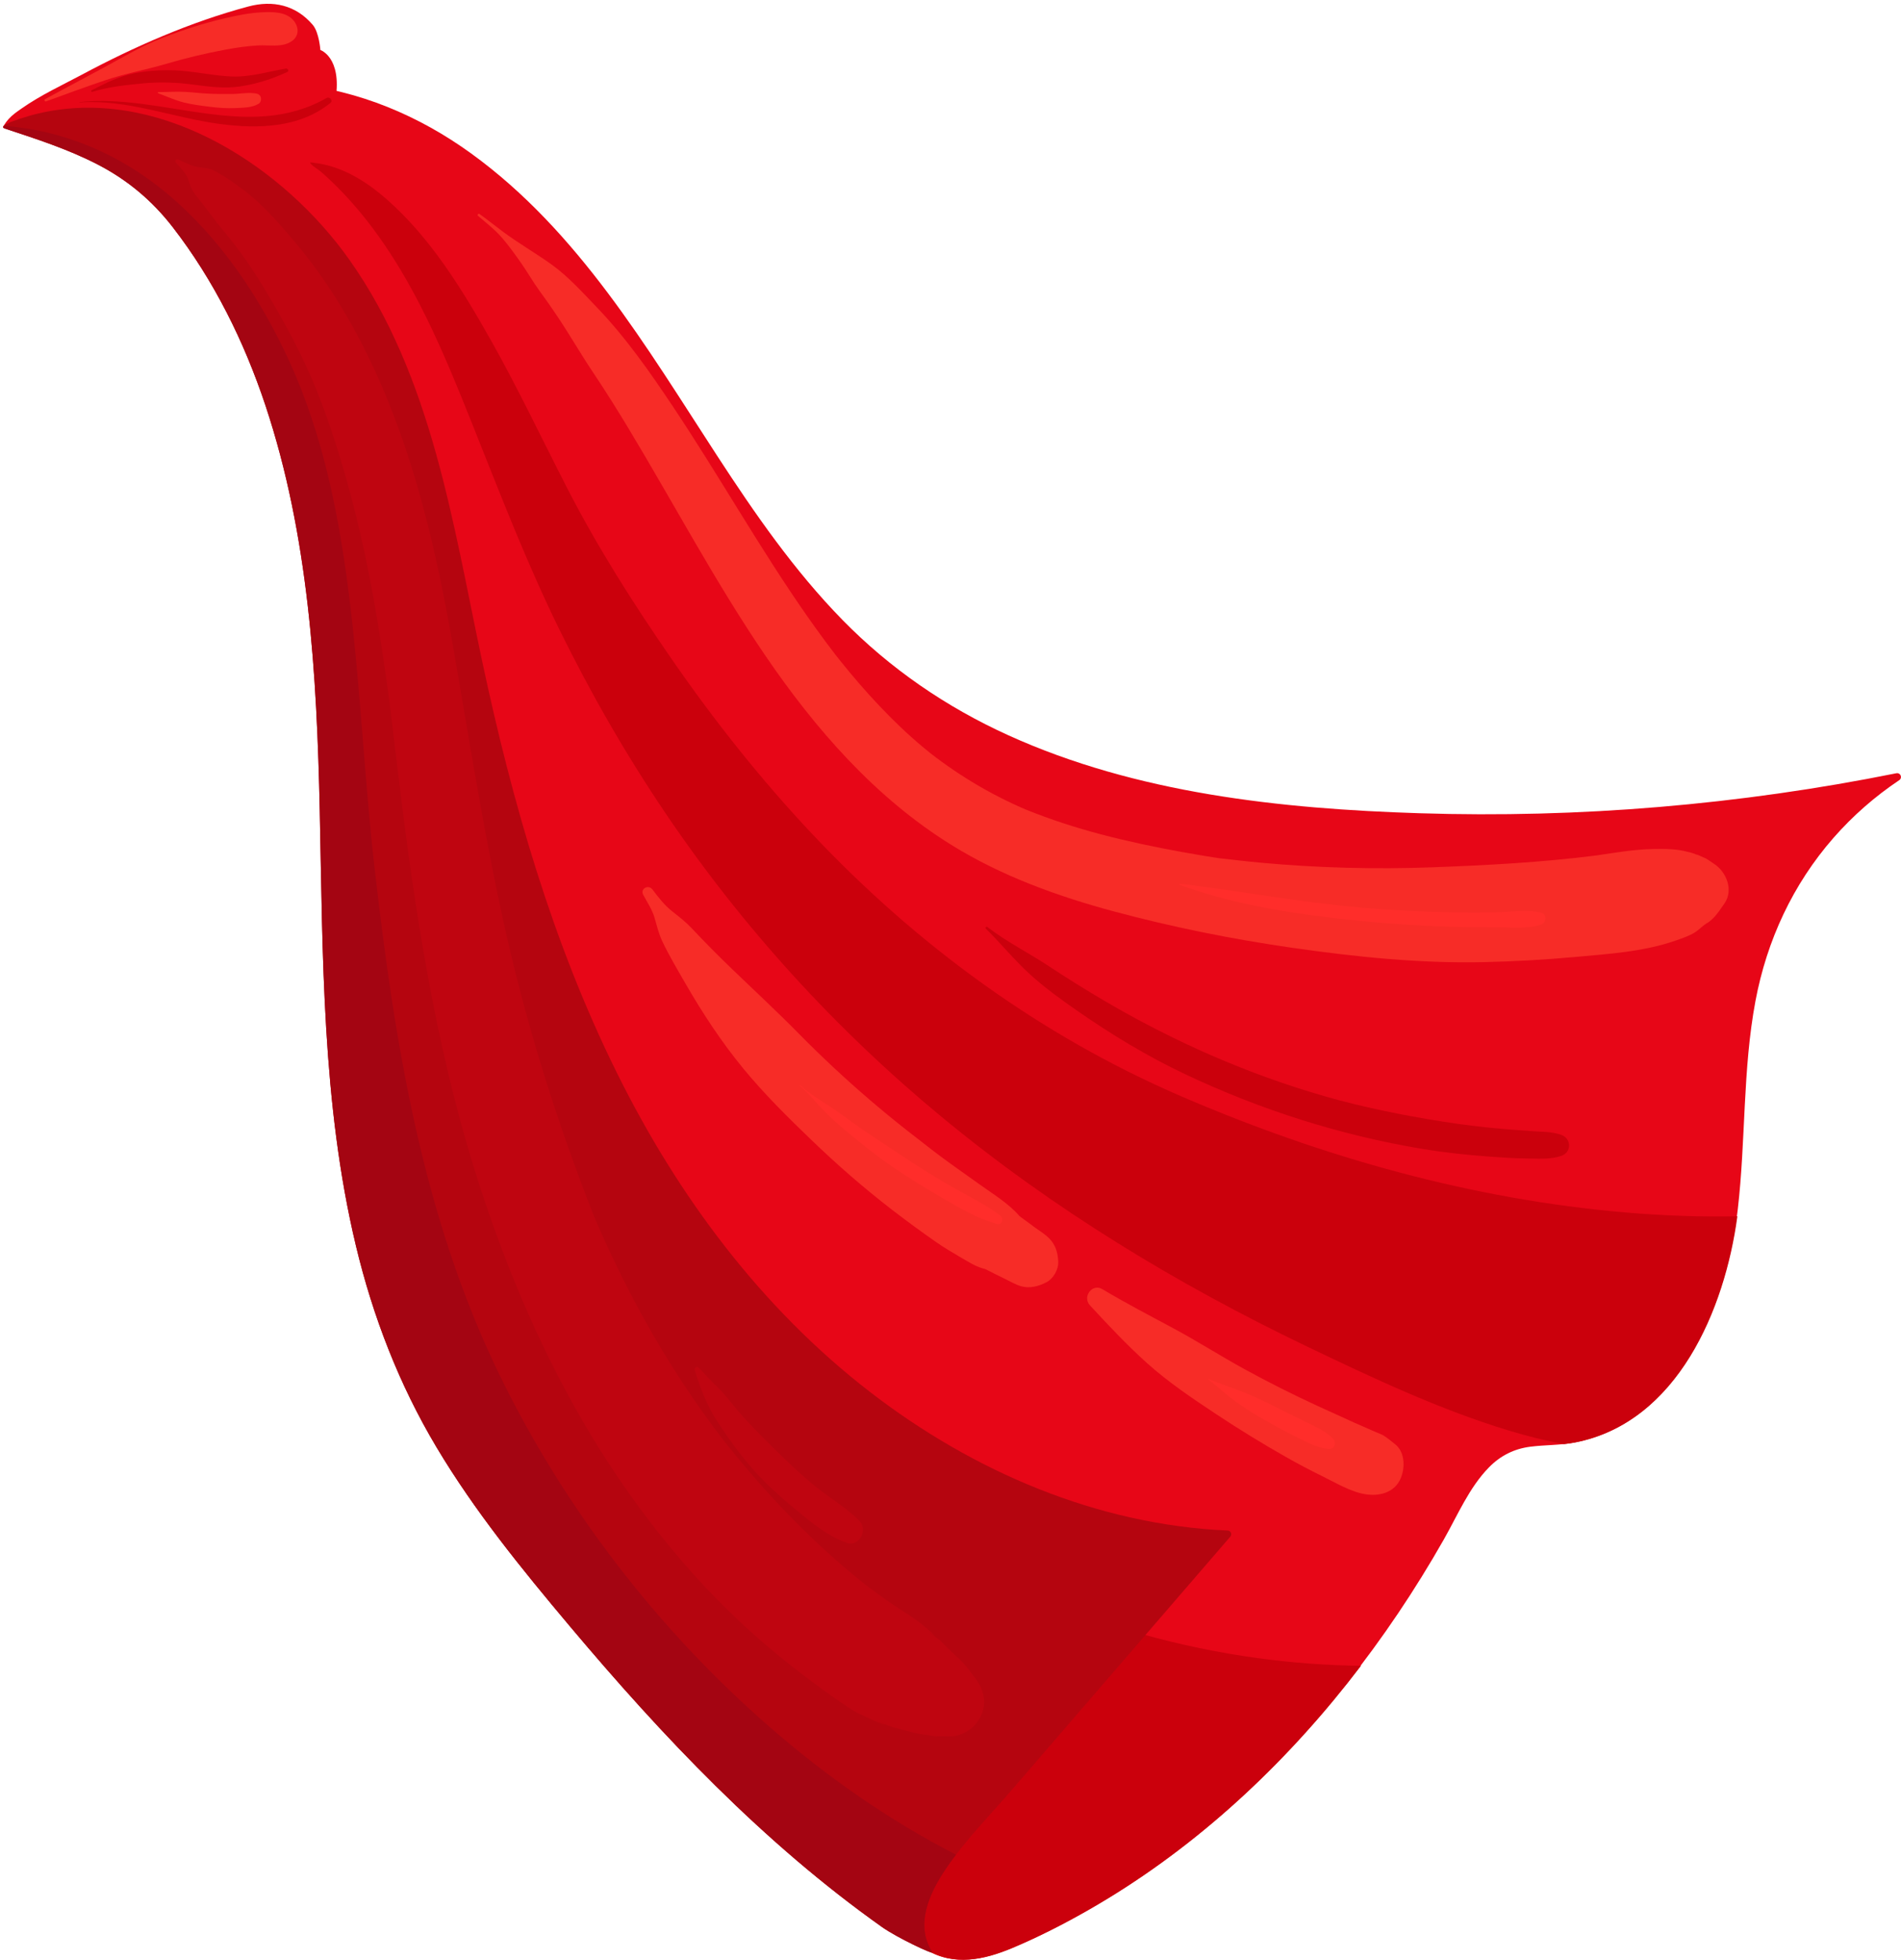 <?xml version="1.0" encoding="UTF-8"?><svg xmlns="http://www.w3.org/2000/svg" xmlns:xlink="http://www.w3.org/1999/xlink" height="826.2" preserveAspectRatio="xMidYMid meet" version="1.0" viewBox="-1.3 -1.6 801.6 826.2" width="801.6" zoomAndPan="magnify"><defs><clipPath id="a"><path d="M 6 32 L 800.289 32 L 800.289 824.59 L 6 824.59 Z M 6 32"/></clipPath><clipPath id="b"><path d="M 56 68 L 573 68 L 573 824.59 L 56 824.59 Z M 56 68"/></clipPath></defs><g><g clip-path="url(#a)" id="change1_2"><path d="M 798.301 324.391 C 732.227 337.68 664.688 343.383 597.32 341.246 C 538.637 339.387 477.973 332.887 423.938 308.398 C 397.781 296.543 374.074 280.309 353.973 259.773 C 333.59 238.945 316.941 214.871 301.09 190.523 C 271.199 144.613 242.605 95.883 197.41 63.121 C 175.344 47.125 150.059 36.531 122.848 33.738 C 90.695 30.434 58.242 36.848 26.742 42.637 C 18.801 44.098 5.223 47.934 6.293 47.789 C 6.293 47.789 9.031 49.582 10.059 49.77 C 59.328 58.828 95.754 98.914 115.891 142.738 C 127.727 168.5 134.949 196.117 140.797 223.77 C 146.863 252.465 151.902 281.379 157.309 310.199 C 168.289 368.703 179.707 427.195 195.23 484.691 C 209.5 537.527 227.312 589.5 251.07 638.863 C 273.215 684.871 300.484 728.613 333.98 767.242 C 342.398 776.953 351.207 786.324 360.398 795.305 C 369.273 803.973 378.535 813.82 389.172 820.316 C 400.777 827.41 413.566 824.602 425.406 819.633 C 436.531 814.965 447.332 809.43 457.797 803.438 C 499.98 779.277 536.527 746.008 566.68 708.027 C 581.84 688.926 595.465 668.625 607.512 647.426 C 613.352 637.156 618.203 625.516 626.578 616.977 C 631.391 612.07 637.188 609.16 644.02 608.297 C 650.23 607.508 656.492 607.723 662.66 606.523 C 706.945 597.926 726.879 547.871 731.484 508.125 C 734.867 478.965 733.508 449.332 738.93 420.398 C 743.711 394.906 754.719 371.137 771.863 351.586 C 779.988 342.316 789.293 334.172 799.535 327.316 C 801.059 326.297 800.098 324.031 798.301 324.391" fill="#e70617"/></g><g id="change1_1"><path d="M 130.559 8.859 C 123.418 0.512 113.762 -1.629 103.375 1.152 C 79.09 7.652 55.316 18.062 33.191 29.898 C 24.797 34.387 16.102 38.324 7.625 44.258 C 5.57 45.691 3.98 46.801 2.363 48.551 C 1 50.027 -0.508 52.43 0.359 51.949 C 0.359 51.949 2.938 51.5 4.105 51.215 C 9.262 49.953 28.875 45.648 34.734 45.23 C 46.203 44.418 57.68 43.715 69.16 43.152 C 92.379 42.012 115.625 41.445 138.871 41.418 C 139.574 41.418 140.117 40.793 140.227 40.066 C 142.91 22.527 133.793 19.473 133.793 19.473 C 133.793 19.473 133.289 12.051 130.559 8.859" fill="#e70617"/></g><g clip-path="url(#b)" id="change2_5"><path d="M 528.828 697.398 C 496.293 692.938 464.41 683.984 434.211 671.102 C 403.844 658.141 375.203 641.188 349.184 620.859 C 322.152 599.742 297.785 575.074 277.996 547.012 C 257.305 517.668 241.375 485.305 228.715 451.77 C 216.074 418.27 206.562 383.707 197.398 349.129 C 188.039 313.801 179.012 278.336 167.473 243.633 C 158.445 216.477 149.617 189.102 138.25 162.812 C 127.57 138.117 114.27 113.84 94.984 94.766 C 83.672 83.582 70.582 74.973 56.316 68.965 C 82.613 86.793 102.863 113.957 116.09 142.738 C 127.926 168.5 135.148 196.117 140.992 223.77 C 147.059 252.465 152.098 281.379 157.508 310.199 C 168.484 368.703 179.902 427.195 195.43 484.691 C 209.695 537.527 227.508 589.5 251.27 638.863 C 273.414 684.871 300.68 728.613 334.176 767.242 C 342.598 776.953 351.402 786.324 360.598 795.305 C 369.469 803.973 378.73 813.82 389.371 820.316 C 400.977 827.41 413.762 824.602 425.605 819.633 C 436.727 814.965 447.527 809.43 457.992 803.438 C 500.176 779.277 536.723 746.008 566.875 708.027 C 568.809 705.59 570.715 703.137 572.598 700.664 C 557.965 700.48 543.34 699.387 528.828 697.398" fill="#cb000c"/></g><g id="change2_1"><path d="M 684.371 509.566 C 619.645 504.078 556.164 486.199 496.645 460.516 C 437.469 434.977 385.086 396.641 340.984 349.785 C 319.371 326.824 299.742 302.035 281.82 276.102 C 265.984 253.195 250.863 229.441 238.109 204.66 C 227.266 183.59 217.168 162.148 205.508 141.504 C 193.539 120.312 180.133 98.492 161.641 82.312 C 154.074 75.695 145.262 69.945 135.328 67.738 C 133.84 67.41 132.336 67.156 130.816 67.004 C 130.453 66.965 129.82 66.824 129.488 66.891 C 129.465 66.895 129.445 66.898 129.422 66.902 C 129.91 68.156 133.027 69.898 134.148 70.887 C 135.684 72.238 137.188 73.625 138.664 75.043 C 144.23 80.395 149.367 86.18 154.098 92.285 C 173.652 117.516 185.934 147.359 197.688 176.777 C 209.438 206.184 220.742 235.676 234.738 264.121 C 247.906 290.891 262.809 316.816 279.527 341.531 C 311.91 389.41 351.148 432.395 395.699 469.211 C 442.66 508.016 495.062 539.824 549.938 566.105 C 577.582 579.348 605.855 592.699 635.242 601.582 C 642.707 603.836 650.434 605.793 658.258 607.191 C 659.797 607.031 661.328 606.82 662.859 606.523 C 706.02 598.145 726.047 550.383 731.301 511.168 C 715.633 511.449 699.945 510.891 684.371 509.566" fill="#cb000c"/></g><g id="change3_1"><path d="M 516.363 643.641 C 461.32 641.211 409.094 618.75 365.766 585.375 C 319.684 549.879 284.566 502.645 258.863 450.766 C 231.633 395.809 214.609 336.355 201.887 276.547 C 189.68 219.145 180.809 157.152 146.125 108.055 C 118.742 69.285 68.57 36.242 19.164 45.336 C 13.703 46.34 8.352 47.895 3.16 49.855 C 1.328 50.66 -1.301 51.906 0.742 52.586 C 14.066 57.008 27.531 61.332 40.027 67.816 C 52.555 74.316 62.91 83.016 71.535 94.164 C 88.938 116.656 101.676 142.422 110.637 169.344 C 128.883 224.164 132.297 282.645 133.527 339.984 C 134.844 401.301 134.426 463.551 148.777 523.566 C 155.918 553.426 167.016 582.137 182.77 608.527 C 198.824 635.426 218.688 659.848 238.805 683.77 C 278.137 730.539 320.637 775.391 370.691 810.84 C 376.914 815.246 392.711 822.738 391.852 821.414 C 384.438 809.977 390.539 796.605 397.375 786.473 C 405.414 774.559 415.816 764.031 425.191 753.168 C 444.746 730.508 464.301 707.848 483.855 685.188 C 495.051 672.211 506.25 659.234 517.449 646.262 C 518.32 645.246 517.738 643.699 516.363 643.641" fill="#b5050f"/></g><g id="change4_1"><path d="M 401.828 780.297 C 373.547 765.785 347.191 747.301 323.355 726.555 C 276.035 685.375 236.68 634.266 209.25 577.84 C 176.77 511.023 165.07 437.773 156.684 364.645 C 152.465 327.836 150.84 290.777 146.445 253.984 C 142.23 218.699 135.582 183.219 120.707 150.723 C 108.547 124.152 91.766 98.957 69.234 80.066 C 49.465 63.492 25.699 53.305 0.289 51.449 C -0.152 51.879 -0.156 52.285 0.742 52.586 C 14.066 57.008 27.531 61.332 40.027 67.816 C 52.555 74.316 62.906 83.012 71.535 94.164 C 88.938 116.656 101.676 142.422 110.637 169.344 C 128.883 224.164 132.297 282.645 133.527 339.984 C 134.844 401.301 134.426 463.551 148.777 523.566 C 155.914 553.426 167.016 582.137 182.77 608.527 C 198.824 635.426 218.688 659.848 238.805 683.77 C 278.137 730.539 320.637 775.391 370.691 810.84 C 376.914 815.246 392.711 822.738 391.852 821.414 C 384.438 809.977 390.539 796.605 397.375 786.473 C 398.789 784.371 400.285 782.316 401.828 780.297" fill="#a40512"/></g><g id="change2_2"><path d="M 136.438 39.703 C 103.633 58.418 67.016 37.684 32.246 41.426 C 32.148 41.434 32.145 41.59 32.246 41.582 C 52.434 40.156 71.582 48.039 91.344 50.66 C 107.367 52.785 124.992 52.387 138.043 41.781 C 139.234 40.812 137.711 38.977 136.438 39.703" fill="#cb000c"/></g><g id="change2_3"><path d="M 119.234 27.309 C 111.645 28.617 104.227 30.961 96.434 30.648 C 89.305 30.367 82.27 28.809 75.164 28.23 C 68.68 27.703 62.117 28.027 55.719 29.227 C 48.863 30.512 43.418 33.375 37.312 36.477 C 36.957 36.66 37.203 37.246 37.59 37.125 C 44.367 34.996 52.277 34.176 59.34 33.52 C 66.332 32.875 73.348 33.148 80.297 34.078 C 87.004 34.977 93.371 35.82 100.133 34.809 C 106.93 33.789 113.613 31.629 119.844 28.754 C 120.715 28.352 120.051 27.168 119.234 27.309" fill="#cb000c"/></g><g id="change2_4"><path d="M 657.07 476.84 C 653.074 475.41 648.848 475.566 644.645 475.258 C 640.445 474.949 636.246 474.656 632.055 474.297 C 623.531 473.566 615.051 472.52 606.605 471.172 C 589.969 468.52 573.527 465.207 557.32 460.562 C 524.879 451.262 493.535 437.434 464.445 420.348 C 456.418 415.633 448.484 410.688 440.715 405.559 C 432.242 399.965 423.129 395.465 415.098 389.234 C 414.629 388.875 413.977 389.465 414.426 389.906 C 420.711 396.113 426.285 402.992 432.816 408.965 C 439.051 414.672 446.109 419.781 453.047 424.594 C 467.414 434.562 482.477 443.703 498.297 451.191 C 530.02 466.203 563.734 476.969 598.363 482.734 C 607.891 484.32 617.535 485.324 627.164 486.031 C 632.047 486.391 636.949 486.707 641.844 486.766 C 646.883 486.828 652.258 487.32 657.07 485.684 C 661.465 484.188 661.367 478.379 657.07 476.84" fill="#cb000c"/></g><g id="change5_1"><path d="M 719.273 387.125 C 719.203 387.156 719.133 387.195 719.062 387.23 C 719 387.277 718.941 387.32 718.887 387.367 C 719.027 387.273 719.16 387.188 719.273 387.125" fill="#f72c27"/></g><g id="change5_2"><path d="M 721.531 362.621 C 720.355 361.855 719.203 360.984 717.984 360.289 C 714.434 358.676 713.301 358.223 714.578 358.922 C 713.273 358.301 711.91 357.848 710.496 357.562 C 705.656 356.219 700.906 356.25 695.973 356.324 C 687.773 356.445 679.734 357.891 671.637 359.062 C 648.684 361.965 625.664 363.184 602.547 364.039 C 578.395 364.93 554.188 364.285 530.117 362.074 C 524.344 361.543 518.59 360.844 512.828 360.211 C 512.102 360.098 511.371 359.988 510.645 359.875 C 509.25 359.656 507.852 359.434 506.457 359.203 C 503.438 358.711 500.418 358.188 497.406 357.641 C 485.816 355.543 474.277 353.129 462.891 350.125 C 452.18 347.297 441.645 343.887 431.375 339.734 C 431.16 339.637 429.586 338.977 429.141 338.777 C 427.922 338.234 426.707 337.68 425.5 337.113 C 422.684 335.789 419.898 334.395 417.152 332.93 C 413.508 330.977 409.93 328.902 406.426 326.707 C 402.828 324.453 399.309 322.074 395.871 319.582 C 395.082 319.012 394.297 318.434 393.516 317.848 C 393.262 317.656 392.086 316.75 391.789 316.527 C 391.273 316.113 390.617 315.594 390.391 315.41 C 389.508 314.695 388.625 313.973 387.75 313.246 C 381.391 307.945 375.414 302.184 369.711 296.184 C 363.852 290.023 358.301 283.578 352.996 276.938 C 352.379 276.164 351.766 275.395 351.156 274.617 C 350.883 274.266 350.457 273.715 350.23 273.422 C 349.066 271.891 347.898 270.359 346.75 268.812 C 344.168 265.336 341.641 261.824 339.156 258.277 C 319.133 229.68 302.062 199.164 282.691 170.133 C 272.793 155.305 262.66 140.746 250.285 127.867 C 244.445 121.785 238.426 115.086 231.582 110.129 C 224.746 105.184 217.332 100.977 210.586 95.934 C 207.34 93.508 204.195 90.965 200.895 88.602 C 200.422 88.262 199.816 89.035 200.266 89.418 C 203.758 92.367 207.543 95.332 210.52 98.809 C 213.461 102.242 216.113 105.969 218.703 109.672 C 221.301 113.387 223.492 117.34 226.18 120.992 C 228.801 124.559 231.336 128.188 233.797 131.867 C 238.969 139.605 243.602 147.672 248.777 155.402 C 253.938 163.105 258.867 170.965 263.656 178.902 C 282.867 210.762 300.277 243.742 321.238 274.527 C 342.41 305.621 367.625 334.598 399.863 354.602 C 420.918 367.668 444.641 376.258 468.48 382.656 C 493.125 389.273 518.398 394.352 543.656 397.977 C 570.348 401.809 597.418 404.609 624.41 404.012 C 637.332 403.723 650.242 402.992 663.109 401.82 C 677.285 400.527 691.887 399.609 705.375 394.891 C 708.004 393.973 710.766 393.031 713.152 391.621 C 715.188 390.418 716.988 388.27 719.062 387.23 C 719.227 387.102 719.406 386.965 719.609 386.809 C 721.328 385.48 722.469 384.047 723.754 382.297 C 724.488 381.293 725.184 380.254 725.891 379.23 C 729.746 373.648 726.695 365.984 721.531 362.621" fill="#f72c27"/></g><g id="change5_3"><path d="M 719.273 387.125 C 719.328 387.098 719.383 387.062 719.438 387.039 C 719.391 387.059 719.336 387.09 719.273 387.125" fill="#f72c27"/></g><g id="change5_4"><path d="M 718.887 387.367 C 718 387.957 716.859 388.914 718.887 387.367" fill="#f72c27"/></g><g id="change5_5"><path d="M 444.93 530.191 C 444.762 526.984 444.102 524.176 442.117 521.605 C 440.32 519.277 437.609 517.688 435.223 515.969 C 433 514.363 430.801 512.727 428.602 511.09 C 423.988 505.672 417.008 501.508 411.391 497.445 C 405.941 493.504 400.391 489.719 395.012 485.676 C 393.77 484.742 392.539 483.801 391.305 482.859 C 390.664 482.355 390.02 481.855 389.379 481.352 C 387.398 479.789 385.41 478.242 383.406 476.707 C 383.246 476.582 382.762 476.211 382.398 475.93 C 381.906 475.547 381.301 475.07 381.16 474.961 C 375.703 470.672 370.34 466.262 365.07 461.742 C 354.859 452.977 345.02 443.785 335.578 434.195 C 326.18 424.648 316.309 415.527 306.66 406.227 C 301.141 400.902 295.75 395.449 290.5 389.863 C 287.969 387.172 285.215 385.008 282.316 382.73 C 278.867 380.023 276.461 376.879 273.832 373.391 C 272.125 371.125 268.527 373.039 269.938 375.664 C 271.605 378.766 273.691 381.84 274.68 385.223 C 275.633 388.496 276.434 391.949 277.887 395.047 C 280.805 401.254 284.395 407.238 287.82 413.176 C 295.012 425.648 303.027 437.812 312.188 448.945 C 320.949 459.598 330.945 469.477 340.879 479.023 C 351.66 489.391 362.891 499.207 374.742 508.328 C 380.879 513.055 387.117 517.641 393.473 522.062 C 396.648 524.277 399.969 526.238 403.309 528.195 C 405.066 529.223 406.816 530.27 408.602 531.242 C 410.617 532.348 412.355 532.98 414.188 533.422 C 416.969 534.852 419.766 536.242 422.578 537.605 C 424.754 538.66 427.035 540.031 429.355 540.672 C 432.98 541.668 436.617 540.668 439.863 539.027 C 442.898 537.492 445.109 533.57 444.93 530.191" fill="#f72c27"/></g><g id="change5_6"><path d="M 586.922 607.199 C 585.203 605.863 583.539 604.375 581.652 603.32 C 580.395 602.766 579.133 602.23 577.859 601.711 C 579.004 602.191 578.84 602.117 577.371 601.492 C 574.934 600.434 572.492 599.375 570.066 598.285 C 564.809 595.926 559.559 593.539 554.32 591.129 C 543.852 586.312 533.551 581.129 523.445 575.59 C 513.363 570.066 503.68 563.859 493.555 558.43 C 483.496 553.031 473.336 547.73 463.539 541.883 C 459.223 539.305 454.988 545.129 458.285 548.691 C 466.07 557.109 473.773 565.324 482.312 573.004 C 491.316 581.102 501.48 587.918 511.562 594.602 C 521.152 600.957 530.965 606.98 540.973 612.648 C 545.977 615.484 551.035 618.172 556.203 620.695 C 561.945 623.504 568.285 627.395 574.602 628.359 C 580.031 629.191 586.09 627.863 588.898 622.543 C 591.305 617.992 591.414 610.691 586.922 607.199" fill="#f72c27"/></g><g id="change5_7"><path d="M 122.68 7.285 C 119.555 3.246 113.586 3.363 108.926 3.598 C 103.852 3.848 98.785 4.887 93.844 6.023 C 84.727 8.117 75.855 11.023 67.137 14.402 C 58.621 17.699 50.934 22.293 42.934 26.645 C 34.551 31.207 26.074 35.602 17.703 40.199 C 17.199 40.477 17.543 41.355 18.105 41.148 C 26.406 38.109 34.703 35.059 43.082 32.234 C 51.473 29.402 60.246 27.824 68.734 25.328 C 77.031 22.891 85.461 20.859 93.961 19.289 C 98.453 18.457 102.941 17.816 107.504 17.555 C 112.113 17.293 117.523 18.523 121.574 15.867 C 124.797 13.75 124.887 10.141 122.68 7.285" fill="#f72c27"/></g><g id="change5_8"><path d="M 107.105 37.93 C 103.746 37.148 100.059 38.016 96.605 38.023 C 93.301 38.031 89.988 38.055 86.684 37.898 C 83.367 37.746 80.078 37.316 76.766 37.133 C 72.969 36.922 69.273 37.227 65.5 37.219 C 65.195 37.219 65.164 37.629 65.43 37.73 C 69.039 39.059 72.387 40.637 76.164 41.59 C 79.594 42.457 83.176 42.91 86.684 43.359 C 90.469 43.84 94.207 44.152 98.023 43.961 C 101.227 43.801 104.844 43.844 107.664 42.211 C 109.359 41.23 109.094 38.395 107.105 37.93" fill="#f72c27"/></g><g id="change6_1"><path d="M 409.461 705.254 C 409.301 705.051 409.145 704.848 408.984 704.641 C 407.699 702.914 406.395 701.172 404.953 699.602 C 403.332 697.832 401.484 696.238 399.746 694.57 C 398.133 693.02 396.59 691.391 394.957 689.855 C 389.629 685.867 389.07 685.363 393.293 688.34 C 393.012 688.09 392.73 687.84 392.453 687.586 C 391.527 686.664 390.504 685.797 389.527 684.93 C 384.758 680.68 379.02 677.512 373.781 673.875 C 370.391 671.52 367.07 669.078 363.781 666.59 C 340.938 648.492 320.785 627.223 302.797 604.324 C 292.371 590.605 282.816 576.242 274.188 561.332 C 269.457 553.16 265.008 544.832 260.809 536.379 C 258.605 531.941 256.469 527.473 254.402 522.969 C 253.465 520.926 252.539 518.875 251.625 516.82 C 251.078 515.586 250.535 514.352 250 513.113 C 249.719 512.469 248.883 510.383 248.57 509.617 C 233.816 471.953 221.707 433.695 212.637 394.23 C 203.23 353.312 196.891 311.832 189.656 270.496 C 182.574 230.023 173.316 189.824 155.77 152.473 C 147.008 133.816 136.398 116.258 123.098 100.477 C 116.508 92.66 109.332 84.355 101.078 78.246 C 97.211 75.387 92.996 72.34 88.691 70.195 C 86.531 69.121 84.18 69.203 81.859 68.766 C 79.059 68.238 76.523 66.801 73.926 65.648 C 73.051 65.262 72.172 66.246 72.875 67.012 C 74.789 69.113 76.938 71.16 78 73.836 C 78.41 74.871 78.684 75.961 79.074 77.008 C 79.844 79.062 81.023 80.438 82.371 82.109 C 85.93 86.527 89.145 91.176 92.797 95.52 C 99.586 103.586 105.746 112.531 111.34 121.988 C 117.23 131.949 122.859 142.035 127.703 152.551 C 128.754 154.836 129.77 157.137 130.766 159.445 C 130.805 159.559 131.613 161.488 131.797 161.941 C 132.387 163.395 132.965 164.852 133.531 166.316 C 135.586 171.617 137.496 176.977 139.266 182.379 C 147.539 207.637 153.414 233.445 157.777 259.652 C 158.938 266.613 160.008 273.59 161.02 280.57 C 161.492 283.836 161.953 287.098 162.406 290.363 C 162.496 291.023 162.965 294.586 162.82 293.422 C 163.02 295.012 163.219 296.602 163.41 298.191 C 165.055 311.684 166.613 325.184 168.324 338.664 C 175.141 392.449 184.109 446.305 200.852 497.996 C 216.277 545.625 237.531 591.859 267.141 632.398 C 281.516 652.086 297.492 670.34 315.652 686.629 C 325.176 695.176 335.23 703.16 345.594 710.66 C 350.273 714.043 355.02 717.445 359.969 720.426 C 359.453 720.117 371.434 725.91 371.715 725.406 L 370.18 724.684 C 367.785 723.582 368.137 723.703 371.238 725.055 C 372.746 725.691 373.934 726.184 375.445 726.605 C 376.891 727.008 378.34 727.398 379.789 727.777 C 381.066 728.109 382.344 728.434 383.621 728.75 C 384.352 728.93 385.094 729.137 385.828 729.281 C 385.781 729.27 393.785 730.637 389.406 729.816 C 385.145 729.02 392.727 730.324 392.801 730.328 C 393.484 730.379 394.184 730.367 394.867 730.379 C 396.258 730.402 397.648 730.414 399.039 730.422 C 404.93 730.441 410.258 726.699 412.512 721.359 C 415 715.461 413.25 710.07 409.461 705.254" fill="#bf0510"/></g><g id="change6_2"><path d="M 361.078 639.539 C 355.543 633.957 348.695 630.016 342.586 625.07 C 336.434 620.102 330.797 614.668 325.16 609.137 C 319.688 603.766 314.301 598.402 309.344 592.539 C 306.758 589.484 304.422 586.262 301.543 583.473 C 298.723 580.742 296.008 577.91 293.371 574.996 C 292.68 574.227 291.328 575.031 291.633 576.008 C 294.102 583.887 296.816 591.023 301.352 597.945 C 305.895 604.879 310.828 611.758 316.328 617.969 C 321.652 623.977 327.777 629.441 333.945 634.562 C 340.664 640.137 347.414 645.836 355.68 648.816 C 361.07 650.762 364.777 643.273 361.078 639.539" fill="#bf0510"/></g><g id="change7_1"><path d="M 648.527 383.148 C 642.578 381.668 635.391 382.918 629.281 383.02 C 623.094 383.121 616.906 383.117 610.719 383.012 C 597.875 382.789 585.035 382.109 572.238 380.98 C 546.75 378.734 521.602 374.023 496.23 370.949 C 495.922 370.91 495.902 371.367 496.16 371.461 C 520.336 380.203 546.031 383.969 571.527 386.551 C 584.316 387.844 597.152 388.688 610.004 389.082 C 616.43 389.277 622.855 389.359 629.281 389.328 C 635.312 389.297 642.773 390.145 648.527 388.168 C 650.84 387.375 651.156 383.805 648.527 383.148" fill="#ff2d2a"/></g><g id="change7_2"><path d="M 420.496 510.867 C 413.859 505.816 406.281 502.324 399.078 498.156 C 391.883 493.992 384.859 489.559 377.949 484.941 C 371.234 480.457 364.445 476.117 357.898 471.387 C 354.543 468.965 351.234 466.547 347.773 464.281 C 343.91 461.754 339.562 459.203 336.266 455.949 C 336.094 455.781 335.824 456.062 336.004 456.215 C 339.332 458.934 342.16 462.488 345.117 465.609 C 348.137 468.801 351.285 471.699 354.656 474.516 C 361.016 479.828 367.516 485.113 374.34 489.816 C 381.359 494.652 388.645 499.133 396.016 503.398 C 403.395 507.672 410.746 512.121 419.027 514.352 C 421.258 514.953 422.129 512.109 420.496 510.867" fill="#ff2d2a"/></g><g id="change7_3"><path d="M 560.953 605.102 C 557.996 601.734 553.02 599.738 549.074 597.75 C 544.668 595.527 540.203 593.418 535.805 591.18 C 531.77 589.121 527.809 587.234 523.613 585.535 C 518.52 583.473 513.297 581.844 508.246 579.711 C 508.164 579.676 508.055 579.777 508.141 579.844 C 511.918 582.785 515.328 586.066 519.211 588.867 C 523.465 591.938 527.672 594.695 532.277 597.219 C 536.793 599.691 541.309 602.254 545.949 604.492 C 549.996 606.449 554.672 609.082 559.234 609.246 C 561.469 609.328 562.266 606.602 560.953 605.102" fill="#ff2d2a"/></g></g></svg>